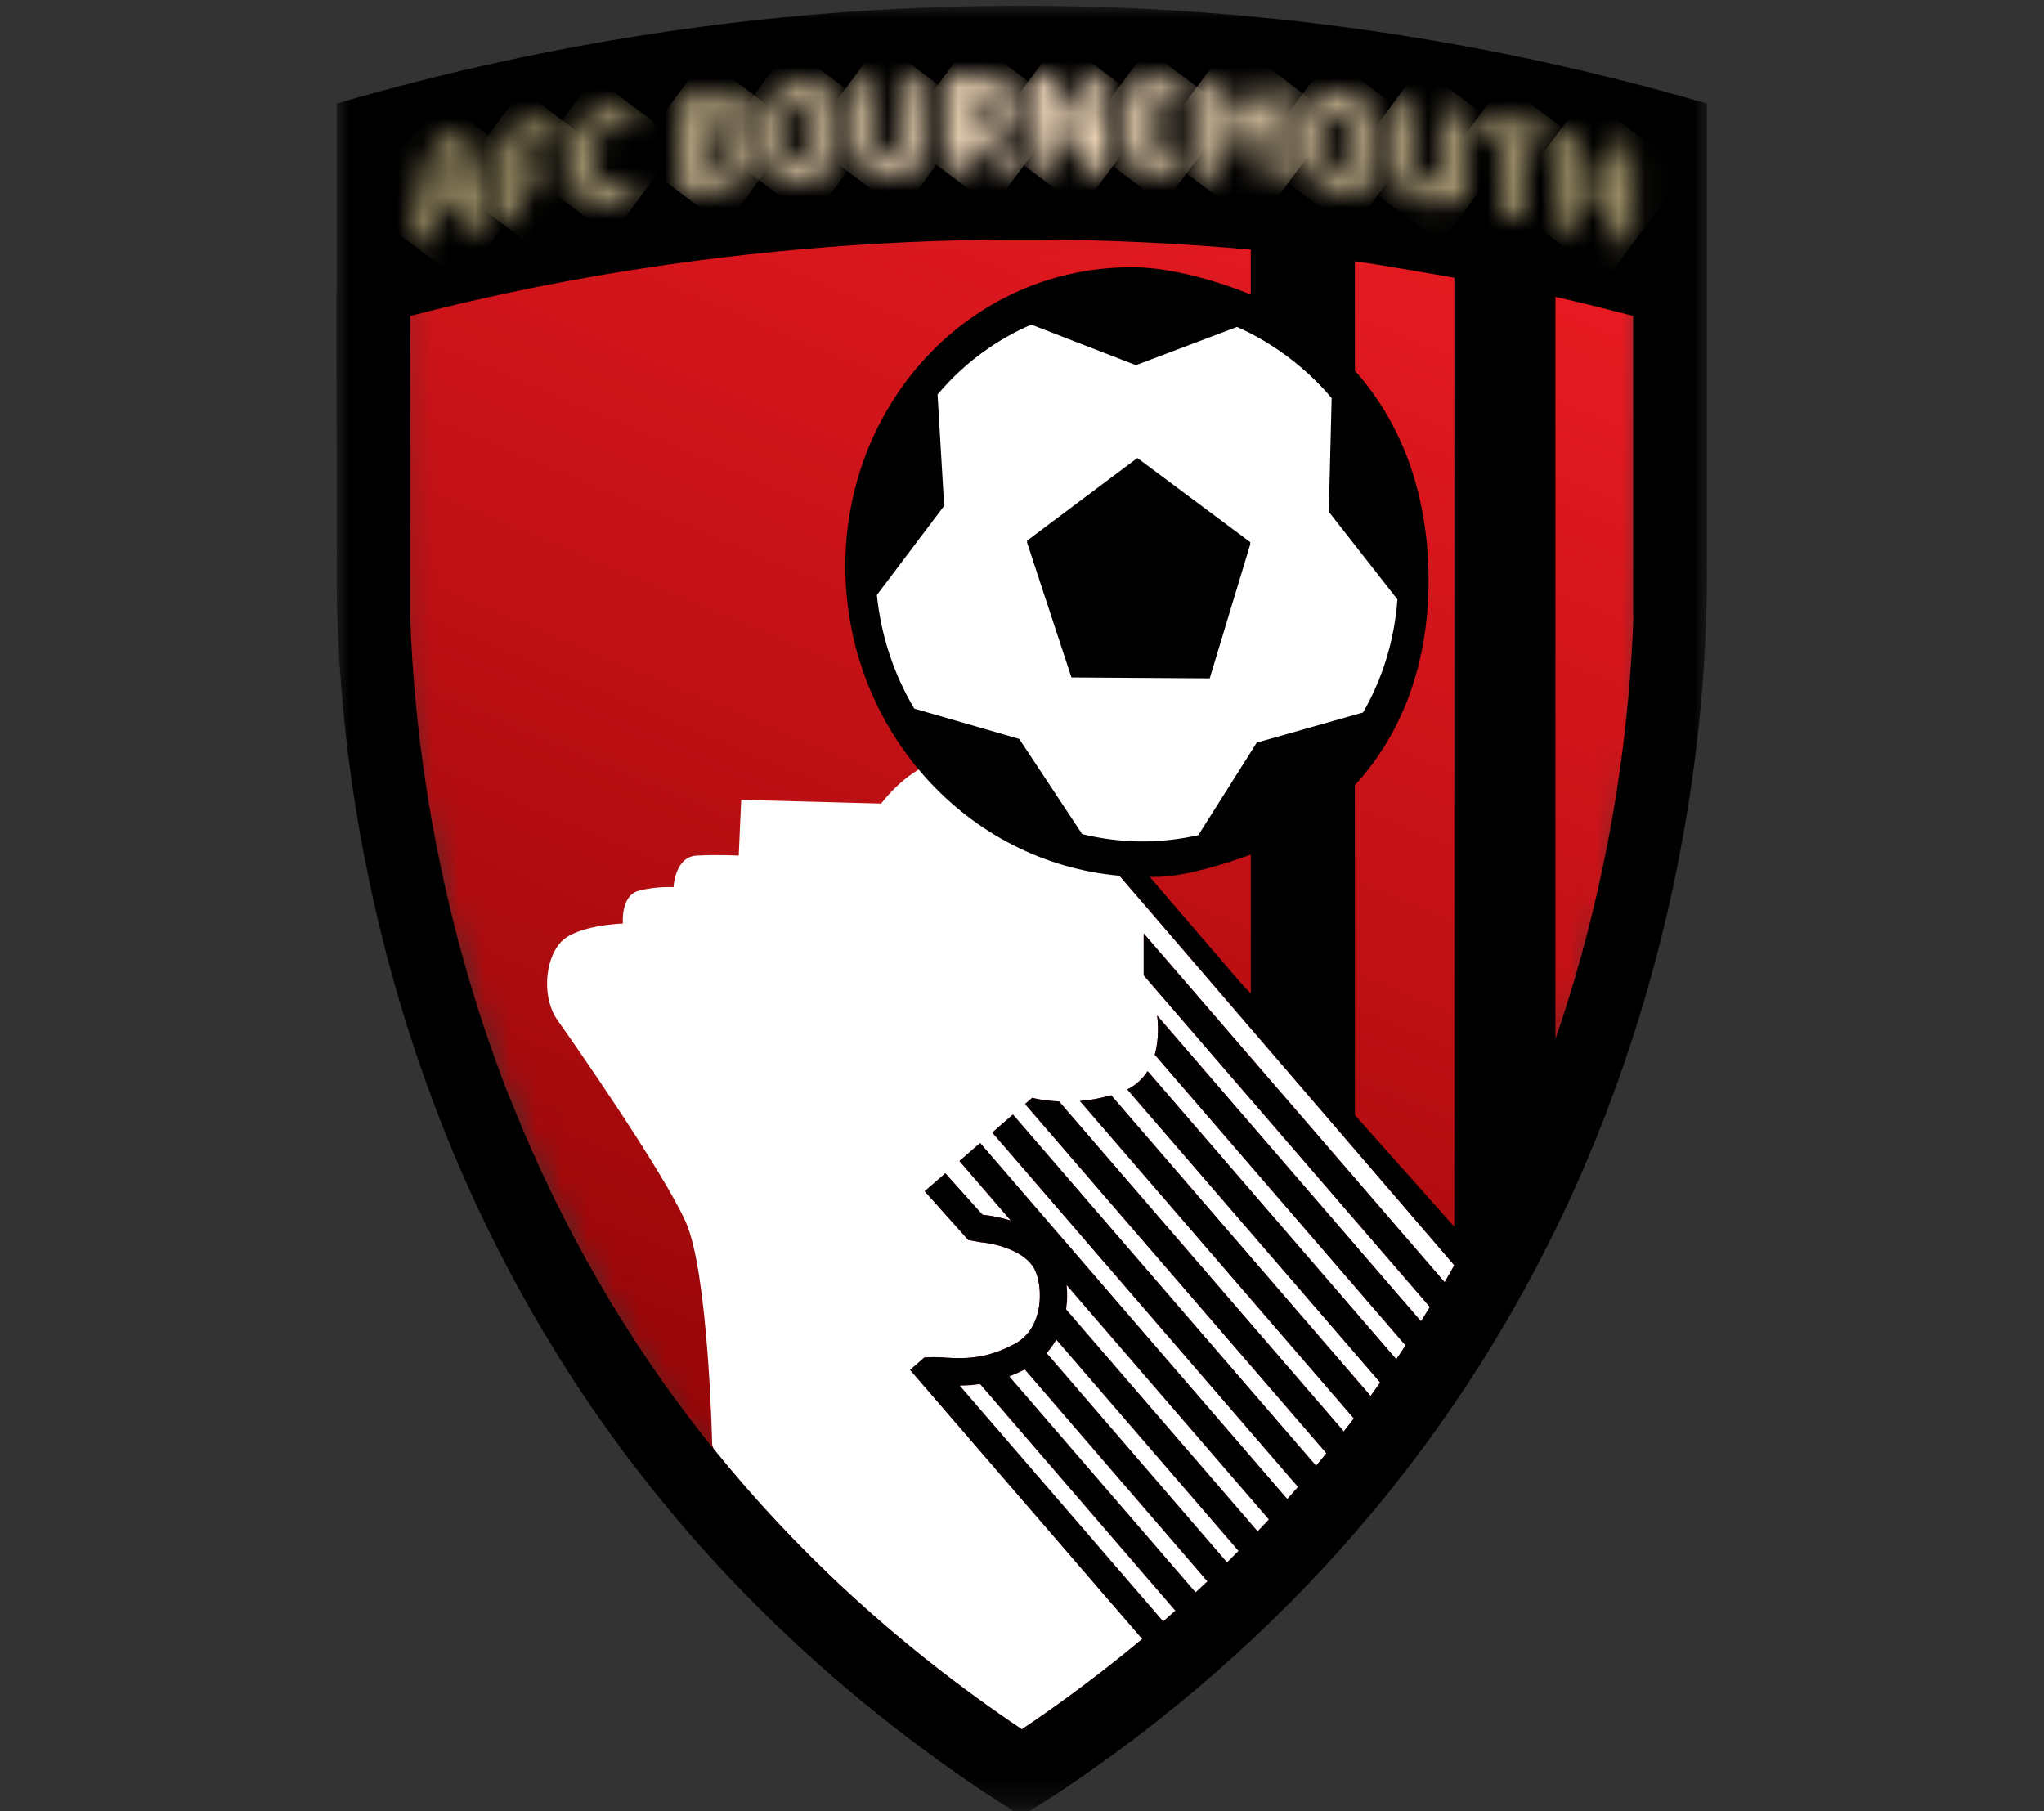 <svg xmlns="http://www.w3.org/2000/svg" xmlns:xlink="http://www.w3.org/1999/xlink" width="79" height="70" viewBox="0 0 79 70">
  <rect x="0" y="0" width="79" height="70" fill="#333333" stroke="none"/>
  <defs>
    <rect id="afc_bournemouth-a" width="52.974" height="69.742" y=".221"/>
    <path id="afc_bournemouth-c" d="M0.202,0.038 L0.202,17.564 C3.914,48.074 24.421,59.958 24.421,59.958 C24.421,59.958 46.788,44.64 48.354,17.564 L48.354,0.038 L0.202,0.038 Z"/>
    <linearGradient id="afc_bournemouth-d" x1="38.74%" x2="64.932%" y1="78.218%" y2="13.015%">
      <stop offset="0%" stop-color="#8B0304"/>
      <stop offset="100%" stop-color="#ED1C24"/>
    </linearGradient>
    <rect id="afc_bournemouth-f" width="52.974" height="69.742" y=".221"/>
    <rect id="afc_bournemouth-h" width="52.974" height="69.742" y=".221"/>
    <rect id="afc_bournemouth-j" width="52.974" height="69.742" y=".221"/>
    <rect id="afc_bournemouth-l" width="52.974" height="69.742"/>
    <rect id="afc_bournemouth-n" width="52.974" height="69.742"/>
    <rect id="afc_bournemouth-p" width="52.974" height="69.742" y=".221"/>
    <rect id="afc_bournemouth-r" width="52.974" height="69.742" y=".221"/>
    <rect id="afc_bournemouth-t" width="52.974" height="69.742" y=".221"/>
    <rect id="afc_bournemouth-v" width="52.974" height="69.742" y=".221"/>
    <rect id="afc_bournemouth-x" width="52.974" height="69.742" y=".221"/>
    <rect id="afc_bournemouth-z" width="52.974" height="69.742" y=".221"/>
    <path id="afc_bournemouth-B" d="M1.483,1.034 C1.494,0.982 1.508,0.954 1.551,0.944 C1.596,0.935 1.605,0.957 1.615,1.005 C1.714,1.439 1.813,1.871 1.913,2.305 C1.671,2.358 1.429,2.414 1.187,2.467 C1.286,1.99 1.384,1.513 1.483,1.034 M1.551,0.242 C1.215,0.317 0.855,0.475 0.743,0.976 C0.502,2.056 0.26,3.137 0.018,4.217 C0.02,4.228 0.012,4.24 0.013,4.245 C0.012,4.293 0.049,4.315 0.097,4.304 C0.324,4.25 0.55,4.195 0.778,4.143 C0.826,4.131 0.864,4.082 0.875,4.03 C0.934,3.747 0.991,3.461 1.05,3.178 C1.383,3.1 1.716,3.025 2.05,2.953 C2.108,3.211 2.167,3.469 2.225,3.726 C2.235,3.774 2.273,3.805 2.324,3.794 C2.55,3.745 2.778,3.698 3.007,3.649 C3.056,3.639 3.089,3.602 3.089,3.553 C3.09,3.549 3.085,3.54 3.085,3.529 C2.842,2.555 2.599,1.584 2.358,0.614 C2.279,0.296 2.077,0.203 1.846,0.203 C1.751,0.203 1.65,0.219 1.551,0.242"/>
    <linearGradient id="afc_bournemouth-C" x1="67.193%" x2="443.533%" y1="62.932%" y2="342.648%">
      <stop offset="0%" stop-color="#A8996E"/>
      <stop offset="44.17%" stop-color="#FFE5C7"/>
      <stop offset="100%" stop-color="#A8996E"/>
    </linearGradient>
    <path id="afc_bournemouth-E" d="M2.349,0.142 C2.177,0.149 1.932,0.153 1.402,0.254 C0.77,0.375 0.208,0.649 0.208,1.55 L0.208,4.109 C0.208,4.164 0.252,4.2 0.307,4.189 C0.518,4.146 0.73,4.104 0.942,4.061 C0.996,4.051 1.041,3.998 1.041,3.944 L1.041,2.498 C1.462,2.416 1.886,2.336 2.309,2.259 C2.361,2.249 2.408,2.196 2.407,2.143 L2.407,1.672 C2.407,1.617 2.364,1.58 2.309,1.591 C1.886,1.666 1.462,1.748 1.041,1.829 L1.041,1.384 C1.041,1.125 1.124,1.03 1.354,0.986 C1.686,0.923 2.016,0.861 2.349,0.8 C2.403,0.791 2.447,0.738 2.447,0.685 L2.447,0.224 C2.448,0.163 2.42,0.142 2.36,0.142 C2.356,0.142 2.353,0.142 2.349,0.142"/>
    <linearGradient id="afc_bournemouth-F" x1="43.7%" x2="474.775%" y1="44.945%" y2="363.408%">
      <stop offset="0%" stop-color="#A8996E"/>
      <stop offset="44.17%" stop-color="#FFE5C7"/>
      <stop offset="100%" stop-color="#A8996E"/>
    </linearGradient>
    <path id="afc_bournemouth-H" d="M1.581,0.158 C0.833,0.276 0.125,0.792 0.126,1.972 L0.126,2.595 C0.125,3.774 0.834,4.045 1.581,3.926 C1.924,3.87 2.21,3.778 2.313,3.727 C2.383,3.698 2.422,3.668 2.422,3.597 L2.422,3.117 C2.422,3.059 2.391,3.021 2.328,3.031 C2.324,3.032 2.317,3.034 2.313,3.034 C2.125,3.078 1.856,3.146 1.585,3.188 C1.246,3.243 0.974,3.108 0.974,2.45 L0.974,1.827 C0.974,1.167 1.246,0.945 1.585,0.89 C1.856,0.848 2.125,0.829 2.313,0.816 C2.317,0.815 2.325,0.814 2.328,0.812 C2.392,0.804 2.422,0.761 2.422,0.701 L2.422,0.22 C2.42,0.15 2.383,0.137 2.313,0.129 C2.271,0.12 2.196,0.114 2.099,0.114 C1.963,0.114 1.782,0.126 1.581,0.158"/>
    <linearGradient id="afc_bournemouth-I" x1="18.007%" x2="455.132%" y1="25.934%" y2="349.231%">
      <stop offset="0%" stop-color="#A8996E"/>
      <stop offset="44.17%" stop-color="#FFE5C7"/>
      <stop offset="100%" stop-color="#A8996E"/>
    </linearGradient>
    <path id="afc_bournemouth-K" d="M0.902,2.247 C1.086,2.224 1.271,2.202 1.456,2.179 C1.851,2.134 1.979,2.323 1.979,2.561 L1.979,2.615 C1.979,2.893 1.815,3.069 1.306,3.129 C1.237,3.137 0.98,3.162 0.902,3.173 C0.902,2.864 0.902,2.557 0.902,2.247 M0.902,0.803 C0.971,0.788 1.198,0.759 1.276,0.75 C1.786,0.689 1.96,0.795 1.96,1.067 L1.96,1.141 C1.96,1.355 1.845,1.545 1.455,1.591 C1.271,1.613 1.086,1.636 0.902,1.659 C0.902,1.372 0.902,1.087 0.902,0.803 M1.213,0.066 C0.897,0.102 0.497,0.184 0.329,0.231 C0.136,0.286 0.068,0.364 0.068,0.586 L0.068,3.596 C0.068,3.82 0.143,3.875 0.339,3.884 C0.531,3.893 0.917,3.869 1.242,3.829 C2.097,3.727 2.8,3.417 2.8,2.546 L2.8,2.471 C2.8,2.131 2.622,1.885 2.36,1.786 C2.621,1.627 2.774,1.336 2.775,1.012 L2.775,0.923 C2.775,0.274 2.345,0.036 1.67,0.036 C1.528,0.036 1.375,0.046 1.213,0.066"/>
    <linearGradient id="afc_bournemouth-L" x1="-19.281%" x2="390.107%" y1="-1.646%" y2="302.281%">
      <stop offset="0%" stop-color="#A8996E"/>
      <stop offset="44.17%" stop-color="#FFE5C7"/>
      <stop offset="100%" stop-color="#A8996E"/>
    </linearGradient>
    <path id="afc_bournemouth-N" d="M1.063,2.376 L1.063,1.786 C1.063,1.192 1.256,0.921 1.672,0.885 C2.089,0.851 2.285,1.088 2.286,1.682 L2.286,2.271 C2.286,2.866 2.088,3.134 1.672,3.168 C1.645,3.17 1.619,3.172 1.594,3.172 C1.232,3.171 1.063,2.931 1.063,2.376 M1.672,0.142 C0.855,0.211 0.207,0.719 0.207,1.867 L0.207,2.457 C0.207,3.607 0.854,3.98 1.672,3.91 C2.489,3.841 3.138,3.356 3.139,2.208 L3.139,1.618 C3.139,0.551 2.58,0.135 1.846,0.135 C1.789,0.135 1.731,0.137 1.672,0.142"/>
    <linearGradient id="afc_bournemouth-O" x1="-47.393%" x2="351.639%" y1="-22.369%" y2="274.334%">
      <stop offset="0%" stop-color="#A8996E"/>
      <stop offset="44.17%" stop-color="#FFE5C7"/>
      <stop offset="100%" stop-color="#A8996E"/>
    </linearGradient>
    <path id="afc_bournemouth-Q" d="M2.971,0.114 C2.755,0.122 2.54,0.13 2.325,0.14 C2.27,0.142 2.225,0.184 2.226,0.237 L2.226,2.442 C2.226,2.947 2.088,3.165 1.64,3.187 C1.195,3.209 1.06,3.007 1.06,2.5 L1.06,0.297 C1.06,0.243 1.016,0.206 0.96,0.208 C0.744,0.22 0.527,0.233 0.31,0.248 C0.256,0.251 0.211,0.295 0.211,0.347 L0.211,2.551 C0.211,3.682 0.852,3.935 1.64,3.895 C2.429,3.856 3.076,3.537 3.075,2.408 L3.075,0.204 C3.075,0.15 3.026,0.114 2.973,0.114 C2.973,0.114 2.971,0.114 2.971,0.114"/>
    <linearGradient id="afc_bournemouth-R" x1="-80.487%" x2="322.577%" y1="-47.311%" y2="252.284%">
      <stop offset="0%" stop-color="#A8996E"/>
      <stop offset="44.17%" stop-color="#FFE5C7"/>
      <stop offset="100%" stop-color="#A8996E"/>
    </linearGradient>
    <path id="afc_bournemouth-T" d="M0.856,1.707 L0.856,0.756 C0.916,0.748 1.174,0.735 1.244,0.732 C1.661,0.725 1.893,0.864 1.893,1.165 L1.893,1.23 C1.893,1.565 1.73,1.7 1.208,1.71 C1.189,1.71 1.147,1.71 1.098,1.71 C1.007,1.71 0.892,1.71 0.856,1.707 M1.244,0.014 C0.886,0.02 0.464,0.061 0.236,0.102 C0.084,0.13 0.011,0.176 0.012,0.346 L0.012,3.669 C0.012,3.723 0.058,3.765 0.111,3.764 C0.326,3.758 0.542,3.753 0.756,3.748 C0.811,3.746 0.855,3.702 0.856,3.647 L0.856,2.39 C0.907,2.389 0.974,2.39 1.042,2.391 C1.101,2.393 1.159,2.393 1.208,2.393 C1.226,2.39 1.245,2.389 1.263,2.387 C1.485,2.8 1.707,3.215 1.93,3.63 C1.954,3.681 1.972,3.728 2.027,3.728 C2.281,3.725 2.534,3.725 2.789,3.724 C2.843,3.724 2.863,3.699 2.863,3.665 C2.863,3.65 2.857,3.63 2.848,3.61 C2.597,3.144 2.347,2.681 2.098,2.217 C2.46,2.07 2.739,1.748 2.738,1.223 L2.738,1.16 C2.738,0.302 2.116,0.014 1.297,0.014 C1.279,0.014 1.261,0.014 1.244,0.014"/>
    <linearGradient id="afc_bournemouth-U" x1="-116.984%" x2="292.524%" y1="-74.349%" y2="230.117%">
      <stop offset="0%" stop-color="#A8996E"/>
      <stop offset="44.17%" stop-color="#FFE5C7"/>
      <stop offset="100%" stop-color="#A8996E"/>
    </linearGradient>
    <path id="afc_bournemouth-W" d="M0.273,0.046 C0.171,0.046 0.088,0.131 0.088,0.233 L0.088,3.625 C0.088,3.681 0.132,3.725 0.187,3.725 C0.382,3.727 0.578,3.728 0.773,3.73 C0.827,3.73 0.874,3.687 0.873,3.633 L0.873,1.627 C0.873,1.596 0.882,1.587 0.897,1.587 C0.911,1.587 0.922,1.596 0.941,1.627 C1.319,2.282 1.696,2.94 2.073,3.599 C2.153,3.734 2.228,3.757 2.331,3.76 C2.493,3.764 2.656,3.768 2.817,3.773 C2.922,3.777 3.011,3.697 3.012,3.591 C3.012,2.459 3.012,1.326 3.012,0.195 C3.012,0.14 2.966,0.098 2.913,0.097 C2.717,0.091 2.522,0.085 2.327,0.081 C2.273,0.078 2.227,0.117 2.227,0.171 L2.227,2.265 C2.23,2.301 2.212,2.309 2.202,2.309 C2.188,2.309 2.181,2.3 2.164,2.269 C1.771,1.58 1.378,0.893 0.986,0.207 C0.927,0.102 0.878,0.052 0.778,0.052 C0.61,0.049 0.443,0.047 0.276,0.046 C0.276,0.046 0.274,0.046 0.273,0.046"/>
    <linearGradient id="afc_bournemouth-X" x1="-150.173%" x2="257.616%" y1="-99.013%" y2="204.363%">
      <stop offset="0%" stop-color="#A8996E"/>
      <stop offset="44.17%" stop-color="#FFE5C7"/>
      <stop offset="100%" stop-color="#A8996E"/>
    </linearGradient>
    <path id="afc_bournemouth-Z" d="M0.169,1.141 L0.169,2.784 C0.169,3.686 0.734,3.871 1.376,3.905 C1.911,3.931 2.164,3.909 2.338,3.894 C2.407,3.889 2.435,3.861 2.435,3.795 L2.435,3.335 C2.435,3.281 2.392,3.233 2.338,3.23 C2.002,3.211 1.667,3.191 1.331,3.173 C1.096,3.162 1.012,3.08 1.014,2.82 L1.014,2.297 C1.442,2.317 1.871,2.341 2.298,2.366 C2.352,2.37 2.397,2.329 2.397,2.274 L2.397,1.804 C2.397,1.749 2.352,1.702 2.298,1.698 C1.871,1.671 1.442,1.649 1.014,1.629 L1.014,1.178 C1.014,0.921 1.098,0.845 1.331,0.857 C1.667,0.874 2.002,0.893 2.338,0.914 C2.391,0.917 2.437,0.876 2.435,0.821 L2.435,0.359 C2.435,0.296 2.407,0.27 2.338,0.255 C2.166,0.219 1.915,0.164 1.381,0.137 C1.324,0.134 1.268,0.132 1.212,0.132 C0.644,0.132 0.169,0.319 0.169,1.141"/>
    <linearGradient id="afc_bournemouth-aa" x1="-206.003%" x2="240.973%" y1="-139.321%" y2="191.4%">
      <stop offset="0%" stop-color="#A8996E"/>
      <stop offset="44.17%" stop-color="#FFE5C7"/>
      <stop offset="100%" stop-color="#A8996E"/>
    </linearGradient>
    <path id="afc_bournemouth-ac" d="M0.2,0.23 L0.2,3.672 C0.198,3.725 0.246,3.744 0.285,3.746 C0.503,3.761 0.72,3.778 0.939,3.794 C0.983,3.798 1.018,3.756 1.018,3.699 L1.018,1.636 C1.018,1.602 1.033,1.598 1.042,1.598 C1.056,1.599 1.069,1.611 1.082,1.636 C1.231,1.92 1.38,2.205 1.528,2.489 C1.563,2.55 1.612,2.579 1.677,2.585 C1.809,2.596 1.941,2.606 2.073,2.618 C2.138,2.625 2.188,2.603 2.223,2.548 C2.37,2.288 2.518,2.03 2.667,1.771 C2.682,1.748 2.693,1.739 2.707,1.739 C2.718,1.741 2.732,1.748 2.732,1.781 L2.732,3.846 C2.732,3.903 2.767,3.949 2.811,3.954 C3.029,3.974 3.246,3.995 3.463,4.018 C3.504,4.022 3.55,4.013 3.548,3.957 L3.548,0.52 C3.55,0.417 3.474,0.34 3.371,0.33 C3.216,0.314 3.06,0.298 2.905,0.283 C2.8,0.274 2.733,0.317 2.687,0.398 C2.435,0.844 2.182,1.292 1.929,1.739 C1.91,1.778 1.895,1.802 1.876,1.799 C1.857,1.799 1.841,1.771 1.822,1.731 C1.568,1.239 1.317,0.748 1.064,0.258 C1.019,0.169 0.949,0.116 0.845,0.108 C0.69,0.096 0.535,0.084 0.38,0.074 C0.374,0.073 0.367,0.073 0.361,0.073 C0.266,0.073 0.199,0.132 0.2,0.23"/>
    <linearGradient id="afc_bournemouth-ad" x1="-195.365%" x2="176.034%" y1="-132.981%" y2="143.767%">
      <stop offset="0%" stop-color="#A8996E"/>
      <stop offset="44.17%" stop-color="#FFE5C7"/>
      <stop offset="100%" stop-color="#A8996E"/>
    </linearGradient>
    <path id="afc_bournemouth-af" d="M1.657,3.12 C1.241,3.068 1.048,2.793 1.048,2.201 L1.048,1.61 C1.05,1.016 1.242,0.785 1.657,0.838 C2.071,0.888 2.268,1.167 2.268,1.761 L2.268,2.351 C2.268,2.891 2.104,3.126 1.764,3.126 C1.73,3.126 1.694,3.124 1.657,3.12 M0.194,1.514 L0.194,2.104 C0.194,3.253 0.842,3.761 1.656,3.863 C2.47,3.964 3.117,3.613 3.117,2.464 L3.117,1.875 C3.117,0.726 2.471,0.194 1.656,0.095 C1.572,0.084 1.49,0.079 1.41,0.079 C0.714,0.079 0.194,0.484 0.194,1.514"/>
    <linearGradient id="afc_bournemouth-ag" x1="-251.607%" x2="145.653%" y1="-174.148%" y2="121.146%">
      <stop offset="0%" stop-color="#A8996E"/>
      <stop offset="44.17%" stop-color="#FFE5C7"/>
      <stop offset="100%" stop-color="#A8996E"/>
    </linearGradient>
    <path id="afc_bournemouth-ai" d="M0.186,0.286 L0.186,2.489 C0.188,3.619 0.824,4.005 1.605,4.13 C2.386,4.255 3.026,4.069 3.026,2.94 L3.026,0.736 C3.026,0.681 2.975,0.634 2.922,0.625 C2.71,0.588 2.496,0.552 2.284,0.517 C2.23,0.506 2.186,0.54 2.186,0.594 L2.186,2.798 C2.186,3.304 2.049,3.493 1.605,3.422 C1.162,3.352 1.03,3.12 1.03,2.614 L1.03,0.411 C1.03,0.357 0.985,0.311 0.931,0.301 C0.716,0.27 0.5,0.237 0.285,0.206 C0.28,0.205 0.274,0.204 0.269,0.204 C0.222,0.204 0.186,0.237 0.186,0.286"/>
    <linearGradient id="afc_bournemouth-aj" x1="-285.467%" x2="108.776%" y1="-199.248%" y2="93.391%">
      <stop offset="0%" stop-color="#A8996E"/>
      <stop offset="44.17%" stop-color="#FFE5C7"/>
      <stop offset="100%" stop-color="#A8996E"/>
    </linearGradient>
    <path id="afc_bournemouth-al" d="M0.174,0.152 L0.174,0.662 C0.176,0.717 0.217,0.765 0.274,0.774 C0.539,0.823 0.806,0.871 1.073,0.922 L1.073,3.802 C1.073,3.857 1.117,3.909 1.171,3.92 C1.385,3.961 1.599,4.002 1.812,4.043 C1.866,4.053 1.911,4.018 1.91,3.962 L1.91,1.081 C2.173,1.133 2.439,1.187 2.703,1.24 C2.756,1.252 2.806,1.222 2.805,1.167 L2.805,0.655 C2.805,0.603 2.757,0.552 2.703,0.542 C1.895,0.376 1.085,0.222 0.273,0.076 C0.266,0.075 0.259,0.074 0.253,0.074 C0.208,0.074 0.175,0.105 0.174,0.152"/>
    <linearGradient id="afc_bournemouth-am" x1="-333.254%" x2="75.069%" y1="-234.041%" y2="68.692%">
      <stop offset="0%" stop-color="#A8996E"/>
      <stop offset="44.17%" stop-color="#FFE5C7"/>
      <stop offset="100%" stop-color="#A8996E"/>
    </linearGradient>
    <path id="afc_bournemouth-ao" d="M0.189,0.09 L0.189,3.577 C0.189,3.632 0.231,3.685 0.285,3.696 C0.5,3.741 0.713,3.788 0.925,3.834 C0.978,3.844 1.023,3.81 1.023,3.756 L1.023,2.325 C1.425,2.412 1.825,2.502 2.227,2.596 L2.227,4.026 C2.227,4.082 2.272,4.136 2.324,4.15 C2.537,4.199 2.749,4.25 2.962,4.3 C3.014,4.313 3.058,4.279 3.058,4.224 L3.058,0.738 C3.058,0.684 3.014,0.634 2.962,0.62 C2.749,0.57 2.536,0.52 2.324,0.471 C2.27,0.458 2.226,0.488 2.227,0.541 L2.227,1.858 C1.825,1.766 1.425,1.675 1.023,1.587 L1.023,0.269 C1.023,0.215 0.98,0.166 0.925,0.154 C0.713,0.108 0.499,0.061 0.285,0.017 C0.277,0.015 0.27,0.014 0.263,0.014 C0.22,0.014 0.189,0.044 0.189,0.09"/>
    <linearGradient id="afc_bournemouth-ap" x1="-337.651%" x2="38.873%" y1="-237.712%" y2="41.512%">
      <stop offset="0%" stop-color="#A8996E"/>
      <stop offset="44.17%" stop-color="#FFE5C7"/>
      <stop offset="100%" stop-color="#A8996E"/>
    </linearGradient>
  </defs>
  <g fill="none" fill-rule="evenodd" transform="translate(13)">
    <mask id="afc_bournemouth-b" fill="#fff">
      <use xlink:href="#afc_bournemouth-a"/>
    </mask>
    <path fill="#FFF" fill-rule="nonzero" d="M26.487,34.988 L26.487,34.989 C26.487,34.979 26.487,34.971 26.487,34.96 C26.487,34.971 26.487,34.977 26.487,34.988" mask="url(#afc_bournemouth-b)"/>
    <g transform="translate(2.2 8.17)">
      <mask id="afc_bournemouth-e" fill="#fff">
        <use xlink:href="#afc_bournemouth-c"/>
      </mask>
      <polygon fill="url(#afc_bournemouth-d)" fill-rule="nonzero" points="42.134 76.173 -19.812 52.218 6.421 -16.178 68.368 7.778" mask="url(#afc_bournemouth-e)"/>
    </g>
    <mask id="afc_bournemouth-g" fill="#fff">
      <use xlink:href="#afc_bournemouth-f"/>
    </mask>
    <path fill="#FFF" fill-rule="nonzero" d="M31.46,33.114 C31.798,33.145 32.141,33.164 32.486,33.168 C32.14,33.164 31.798,33.145 31.46,33.114" mask="url(#afc_bournemouth-g)"/>
    <mask id="afc_bournemouth-i" fill="#fff">
      <use xlink:href="#afc_bournemouth-h"/>
    </mask>
    <polygon fill="#FFF" fill-rule="nonzero" points="30.697 33.028 30.697 33.031 30.698 33.028" mask="url(#afc_bournemouth-i)"/>
    <mask id="afc_bournemouth-k" fill="#fff">
      <use xlink:href="#afc_bournemouth-j"/>
    </mask>
    <path fill="#FFF" fill-rule="nonzero" d="M21.057,31.057 L15.648,30.913 L15.551,33.069 C15.551,33.069 14.756,33.023 13.918,33.069 C13.079,33.12 13.032,34.289 13.032,34.289 C13.032,34.289 12.378,34.242 11.68,34.428 C10.981,34.616 11.074,35.695 11.074,35.695 C11.074,35.695 9.253,35.742 8.647,36.444 C8.04,37.15 7.949,38.598 8.556,39.442 C9.161,40.286 12.612,45.249 13.499,47.217 C14.385,49.187 14.526,55.839 14.526,55.839 L14.579,55.998 L14.581,55.999 C17.675,59.833 21.572,63.525 26.493,66.839 C28.16,65.718 29.71,64.548 31.149,63.346 L22.177,52.948 L22.726,52.469 L22.9,52.46 C22.959,52.456 23.016,52.453 23.076,52.453 C23.399,52.456 23.715,52.494 24.077,52.493 C24.652,52.493 25.331,52.411 26.208,51.946 C26.568,51.752 26.804,51.481 26.963,51.151 C27.122,50.819 27.194,50.434 27.19,50.062 C27.194,49.663 27.1,49.281 26.995,49.073 C26.825,48.726 26.442,48.454 26.019,48.284 C25.6,48.111 25.173,48.042 25.02,48.025 C24.976,48.017 24.961,48.017 24.961,48.017 L24.934,48.017 L24.424,47.926 L22.739,46.041 L23.537,45.349 L24.967,46.945 L25.077,46.964 C25.186,46.976 25.589,47.024 26.072,47.181 L24.084,44.874 L24.882,44.178 L36.755,57.942 C36.896,57.783 37.032,57.626 37.169,57.468 L25.352,43.772 L26.15,43.078 L37.866,56.654 C37.999,56.493 38.134,56.328 38.265,56.168 L26.619,42.671 L26.895,42.43 C26.895,42.43 27.298,42.545 27.931,42.569 L38.937,55.326 C39.066,55.158 39.198,54.992 39.326,54.823 L28.74,42.554 C29.11,42.526 29.517,42.457 29.946,42.332 L39.974,53.953 C40.098,53.78 40.221,53.609 40.345,53.433 L30.571,42.107 C30.925,41.927 31.178,41.679 31.354,41.397 L40.968,52.537 C41.087,52.36 41.21,52.177 41.325,51.999 L31.631,40.763 C31.81,40.135 31.757,39.502 31.723,39.25 L41.921,51.07 C42.037,50.885 42.152,50.7 42.265,50.515 L31.205,37.697 L31.205,36.078 L42.836,49.558 C42.961,49.34 43.087,49.122 43.21,48.902 L29.329,32.753 C29.189,32.717 29.052,32.674 28.913,32.635 C28.349,32.469 27.801,32.265 27.269,32.03 C27.168,31.984 27.068,31.933 26.969,31.883 C26.632,31.722 26.301,31.549 25.978,31.36 C25.866,31.294 25.755,31.226 25.645,31.156 C25.332,30.96 25.031,30.753 24.737,30.532 C24.645,30.464 24.552,30.397 24.461,30.324 C24.113,30.049 23.78,29.758 23.462,29.45 C23.444,29.433 23.423,29.418 23.405,29.4 C22.12,29.611 21.057,31.057 21.057,31.057" mask="url(#afc_bournemouth-k)"/>
    <g transform="translate(0 .22)">
      <mask id="afc_bournemouth-m" fill="#fff">
        <use xlink:href="#afc_bournemouth-l"/>
      </mask>
      <path fill="#FFF" fill-rule="nonzero" d="M3.803,32.114 C4.371,35.127 5.248,38.475 6.603,41.963 C6.706,42.227 6.821,42.494 6.929,42.761 C6.821,42.494 6.706,42.227 6.603,41.962 C5.248,38.475 4.371,35.127 3.803,32.114" mask="url(#afc_bournemouth-m)"/>
    </g>
    <g transform="translate(0 .22)">
      <mask id="afc_bournemouth-o" fill="#fff">
        <use xlink:href="#afc_bournemouth-n"/>
      </mask>
      <path fill="#000" fill-rule="nonzero" d="M0.009,3.784 L0.009,11.129 L0,11.129 L0.015,21.282 C0.011,21.512 0.009,21.755 0.009,22.012 C0.009,22.262 0.012,22.532 0.017,22.807 L0.017,22.849 L0.018,22.849 C0.035,23.876 0.086,25.066 0.193,26.398 C0.547,30.772 1.522,36.652 3.982,42.991 C7.4,51.805 13.725,61.515 25.187,69.144 L26.477,69.97 L27.791,69.146 C28.867,68.43 29.897,67.697 30.883,66.951 C39.748,60.211 45.113,52.201 48.313,44.685 L48.327,44.653 L48.352,44.587 C48.58,44.053 48.796,43.52 49.004,42.989 C49.22,42.427 49.426,41.871 49.62,41.317 C52.49,33.177 52.973,25.975 52.975,22.011 C52.975,21.863 52.973,21.728 52.971,21.589 L52.975,21.587 L52.975,12.766 L52.975,11.13 L52.975,3.785 C35.677,-1.262 17.306,-1.262 0.009,3.784 Z M43.207,47.191 L39.366,42.877 L39.366,30.122 C41.317,28.013 42.259,25.147 42.213,21.999 C42.171,19.057 41.306,16.282 39.366,14.106 L39.366,9.879 C40.475,10.032 42.106,10.322 43.211,10.514 L43.208,47.191 L43.207,47.191 Z M35.342,38.178 L34.99,37.807 L31.438,33.673 C31.588,33.671 31.738,33.671 31.887,33.664 C32.974,33.602 34.365,33.162 35.342,32.81 L35.342,38.178 Z M31.958,62.442 L24.096,53.332 C24.331,53.332 24.594,53.317 24.877,53.273 L32.423,62.03 C32.268,62.163 32.112,62.304 31.958,62.442 Z M33.208,61.319 L26.014,52.979 C26.208,52.904 26.404,52.815 26.608,52.712 L33.663,60.898 C33.514,61.039 33.362,61.178 33.208,61.319 Z M34.426,60.161 L27.456,52.076 C27.6,51.913 27.721,51.741 27.825,51.559 L34.867,59.721 C34.719,59.868 34.575,60.012 34.426,60.161 Z M35.607,58.96 L28.208,50.386 C28.233,50.202 28.246,50.022 28.246,49.841 C28.246,49.712 28.24,49.582 28.227,49.454 L36.038,58.505 C35.897,58.658 35.75,58.811 35.607,58.96 Z M42.836,49.337 L31.204,35.858 L31.204,37.476 L42.265,50.294 C42.151,50.48 42.037,50.665 41.921,50.849 L31.723,39.03 C31.757,39.281 31.809,39.914 31.631,40.543 L41.325,51.778 C41.21,51.957 41.087,52.139 40.967,52.316 L31.354,41.176 C31.177,41.458 30.925,41.706 30.57,41.886 L40.345,53.213 C40.221,53.388 40.098,53.559 39.973,53.733 L29.946,42.111 C29.516,42.236 29.108,42.305 28.739,42.333 L39.326,54.602 C39.198,54.772 39.066,54.938 38.936,55.105 L27.931,42.349 C27.298,42.325 26.895,42.21 26.895,42.21 L26.618,42.45 L38.266,55.947 C38.133,56.107 37.999,56.272 37.866,56.433 L26.15,42.857 L25.352,43.551 L37.169,57.247 C37.032,57.405 36.896,57.562 36.755,57.721 L24.882,43.956 L24.084,44.653 L26.072,46.96 C25.589,46.803 25.186,46.754 25.077,46.743 L24.967,46.724 L23.537,45.128 L22.739,45.82 L24.424,47.705 L24.934,47.796 L24.961,47.796 C24.961,47.796 24.976,47.796 25.02,47.804 C25.173,47.821 25.6,47.89 26.019,48.063 C26.442,48.233 26.825,48.504 26.994,48.852 C27.1,49.059 27.194,49.442 27.19,49.841 C27.194,50.213 27.121,50.597 26.962,50.929 C26.804,51.259 26.568,51.531 26.208,51.725 C25.331,52.19 24.652,52.271 24.076,52.271 C23.715,52.273 23.399,52.235 23.075,52.232 C23.016,52.232 22.958,52.235 22.9,52.239 L22.726,52.248 L22.176,52.726 L31.148,63.125 C29.709,64.327 28.159,65.497 26.493,66.618 C21.571,63.305 17.674,59.613 14.58,55.779 L14.578,55.777 C11.114,51.491 8.671,47.036 6.928,42.761 C6.821,42.495 6.706,42.227 6.603,41.964 C5.248,38.475 4.371,35.127 3.802,32.114 C3.167,28.743 2.925,25.807 2.853,23.571 L2.853,11.991 C13.375,9.274 24.595,8.458 35.342,9.428 L35.342,11.161 C34.027,10.631 32.27,10.12 30.826,10.11 C24.497,10.055 19.579,15.404 19.674,21.849 C19.768,28.013 24.376,33.109 30.268,33.626 L43.209,48.681 C43.086,48.902 42.961,49.119 42.836,49.337 Z M47.06,40.107 C47.06,40.108 47.117,40.109 47.117,40.11 L47.117,11.254 C48.141,11.482 49.103,11.726 50.121,11.988 L50.121,23.571 L50.132,23.564 C50.008,27.438 49.37,33.449 47.06,40.107 Z" mask="url(#afc_bournemouth-o)"/>
    </g>
    <mask id="afc_bournemouth-q" fill="#fff">
      <use xlink:href="#afc_bournemouth-p"/>
    </mask>
    <path fill="#FFF" fill-rule="nonzero" d="M22.336,27.388 L26.394,28.56 L28.827,32.239 C29.558,32.414 30.316,32.515 31.092,32.522 C31.858,32.525 32.6,32.438 33.314,32.279 L35.574,28.701 L39.682,27.537 C40.426,26.243 40.894,24.761 41.011,23.168 L38.358,19.78 L38.468,15.385 C38.31,15.198 38.146,15.015 37.975,14.842 C37.066,13.917 35.996,13.164 34.812,12.635 L30.904,14.113 L26.859,12.547 C25.659,13.063 24.585,13.816 23.684,14.749 C23.53,14.91 23.384,15.076 23.236,15.248 L23.491,19.551 L20.891,22.996 C21.052,24.585 21.557,26.078 22.336,27.388 Z M30.959,17.759 L35.327,21.016 L33.755,26.218 L28.412,26.183 L26.692,20.957 L30.959,17.759 Z" mask="url(#afc_bournemouth-q)"/>
    <mask id="afc_bournemouth-s" fill="#fff">
      <use xlink:href="#afc_bournemouth-r"/>
    </mask>
    <polygon fill="#000" fill-rule="nonzero" points="35.327 20.958 30.959 17.701 26.692 20.899 28.412 26.124 33.755 26.159" mask="url(#afc_bournemouth-s)"/>
    <mask id="afc_bournemouth-u" fill="#fff">
      <use xlink:href="#afc_bournemouth-t"/>
    </mask>
    <path fill="#FFF" fill-rule="nonzero" d="M24.096,53.554 L31.958,62.663 C32.112,62.525 32.268,62.384 32.422,62.251 L24.877,53.495 C24.594,53.537 24.331,53.554 24.096,53.554" mask="url(#afc_bournemouth-u)"/>
    <mask id="afc_bournemouth-w" fill="#fff">
      <use xlink:href="#afc_bournemouth-v"/>
    </mask>
    <path fill="#FFF" fill-rule="nonzero" d="M26.014,53.199 L33.208,61.54 C33.361,61.399 33.515,61.259 33.662,61.119 L26.608,52.933 C26.404,53.035 26.208,53.124 26.014,53.199" mask="url(#afc_bournemouth-w)"/>
    <mask id="afc_bournemouth-y" fill="#fff">
      <use xlink:href="#afc_bournemouth-x"/>
    </mask>
    <path fill="#FFF" fill-rule="nonzero" d="M27.456,52.296 L34.425,60.382 C34.575,60.233 34.719,60.088 34.866,59.942 L27.825,51.779 C27.72,51.962 27.6,52.134 27.456,52.296" mask="url(#afc_bournemouth-y)"/>
    <mask id="afc_bournemouth-A" fill="#fff">
      <use xlink:href="#afc_bournemouth-z"/>
    </mask>
    <path fill="#FFF" fill-rule="nonzero" d="M28.227,49.675 C28.24,49.803 28.247,49.933 28.247,50.062 C28.247,50.243 28.233,50.423 28.208,50.607 L35.608,59.181 C35.75,59.032 35.897,58.879 36.038,58.726 L28.227,49.675 Z" mask="url(#afc_bournemouth-A)"/>
    <g transform="translate(2.859 5.079)">
      <mask id="afc_bournemouth-D" fill="#fff">
        <use xlink:href="#afc_bournemouth-B"/>
      </mask>
      <polygon fill="url(#afc_bournemouth-C)" fill-rule="nonzero" points="-1.952 2.841 1.115 -1.279 5.054 1.678 1.986 5.798" mask="url(#afc_bournemouth-D)"/>
    </g>
    <g transform="translate(6.158 4.416)">
      <mask id="afc_bournemouth-G" fill="#fff">
        <use xlink:href="#afc_bournemouth-E"/>
      </mask>
      <polygon fill="url(#afc_bournemouth-F)" fill-rule="nonzero" points="-1.73 2.745 1.011 -.936 4.386 1.597 1.645 5.278" mask="url(#afc_bournemouth-G)"/>
    </g>
    <g transform="translate(9.017 3.975)">
      <mask id="afc_bournemouth-J" fill="#fff">
        <use xlink:href="#afc_bournemouth-H"/>
      </mask>
      <polygon fill="url(#afc_bournemouth-I)" fill-rule="nonzero" points="-1.752 2.635 .949 -.992 4.3 1.524 1.599 5.151" mask="url(#afc_bournemouth-J)"/>
    </g>
    <g transform="translate(13.195 3.533)">
      <mask id="afc_bournemouth-M" fill="#fff">
        <use xlink:href="#afc_bournemouth-K"/>
      </mask>
      <polygon fill="url(#afc_bournemouth-L)" fill-rule="nonzero" points="-1.775 2.51 1.048 -1.28 4.643 1.419 1.82 5.209" mask="url(#afc_bournemouth-M)"/>
    </g>
    <g transform="translate(16.274 3.091)">
      <mask id="afc_bournemouth-P" fill="#fff">
        <use xlink:href="#afc_bournemouth-N"/>
      </mask>
      <polygon fill="url(#afc_bournemouth-O)" fill-rule="nonzero" points="-1.63 2.601 1.258 -1.277 4.976 1.514 2.088 5.392" mask="url(#afc_bournemouth-P)"/>
    </g>
    <g transform="translate(19.793 2.87)">
      <mask id="afc_bournemouth-S" fill="#fff">
        <use xlink:href="#afc_bournemouth-Q"/>
      </mask>
      <polygon fill="url(#afc_bournemouth-R)" fill-rule="nonzero" points="-1.614 2.565 1.238 -1.265 4.9 1.484 2.048 5.314" mask="url(#afc_bournemouth-S)"/>
    </g>
    <g transform="translate(23.531 2.87)">
      <mask id="afc_bournemouth-V" fill="#fff">
        <use xlink:href="#afc_bournemouth-T"/>
      </mask>
      <polygon fill="url(#afc_bournemouth-U)" fill-rule="nonzero" points="-1.78 2.42 1.034 -1.359 4.655 1.359 1.841 5.138" mask="url(#afc_bournemouth-V)"/>
    </g>
    <g transform="translate(26.83 2.87)">
      <mask id="afc_bournemouth-Y" fill="#fff">
        <use xlink:href="#afc_bournemouth-W"/>
      </mask>
      <polygon fill="url(#afc_bournemouth-X)" fill-rule="nonzero" points="-1.694 2.439 1.136 -1.362 4.794 1.384 1.964 5.186" mask="url(#afc_bournemouth-Y)"/>
    </g>
    <g transform="translate(30.349 2.87)">
      <mask id="afc_bournemouth-ab" fill="#fff">
        <use xlink:href="#afc_bournemouth-Z"/>
      </mask>
      <polygon fill="url(#afc_bournemouth-aa)" fill-rule="nonzero" points="-1.645 2.569 .983 -.96 4.252 1.494 1.624 5.023" mask="url(#afc_bournemouth-ab)"/>
    </g>
    <g transform="translate(33.207 3.091)">
      <mask id="afc_bournemouth-ae" fill="#fff">
        <use xlink:href="#afc_bournemouth-ac"/>
      </mask>
      <polygon fill="url(#afc_bournemouth-ad)" fill-rule="nonzero" points="-1.687 2.606 1.4 -1.54 5.435 1.489 2.348 5.635" mask="url(#afc_bournemouth-ae)"/>
    </g>
    <g transform="translate(37.166 3.533)">
      <mask id="afc_bournemouth-ah" fill="#fff">
        <use xlink:href="#afc_bournemouth-af"/>
      </mask>
      <polygon fill="url(#afc_bournemouth-ag)" fill-rule="nonzero" points="-1.663 2.571 1.241 -1.33 4.973 1.472 2.069 5.372" mask="url(#afc_bournemouth-ah)"/>
    </g>
    <g transform="translate(40.685 3.754)">
      <mask id="afc_bournemouth-ak" fill="#fff">
        <use xlink:href="#afc_bournemouth-ai"/>
      </mask>
      <polygon fill="url(#afc_bournemouth-aj)" fill-rule="nonzero" points="-1.748 2.802 1.204 -1.163 4.96 1.657 2.007 5.622" mask="url(#afc_bournemouth-ak)"/>
    </g>
    <g transform="translate(43.983 4.416)">
      <mask id="afc_bournemouth-an" fill="#fff">
        <use xlink:href="#afc_bournemouth-al"/>
      </mask>
      <polygon fill="url(#afc_bournemouth-am)" fill-rule="nonzero" points="-1.727 2.626 1.118 -1.194 4.707 1.501 1.863 5.321" mask="url(#afc_bournemouth-an)"/>
    </g>
    <g transform="translate(47.062 5.079)">
      <mask id="afc_bournemouth-aq" fill="#fff">
        <use xlink:href="#afc_bournemouth-ao"/>
      </mask>
      <polygon fill="url(#afc_bournemouth-ap)" fill-rule="nonzero" points="-1.865 2.772 1.218 -1.368 5.112 1.555 2.03 5.695" mask="url(#afc_bournemouth-aq)"/>
    </g>
  </g>
</svg>
